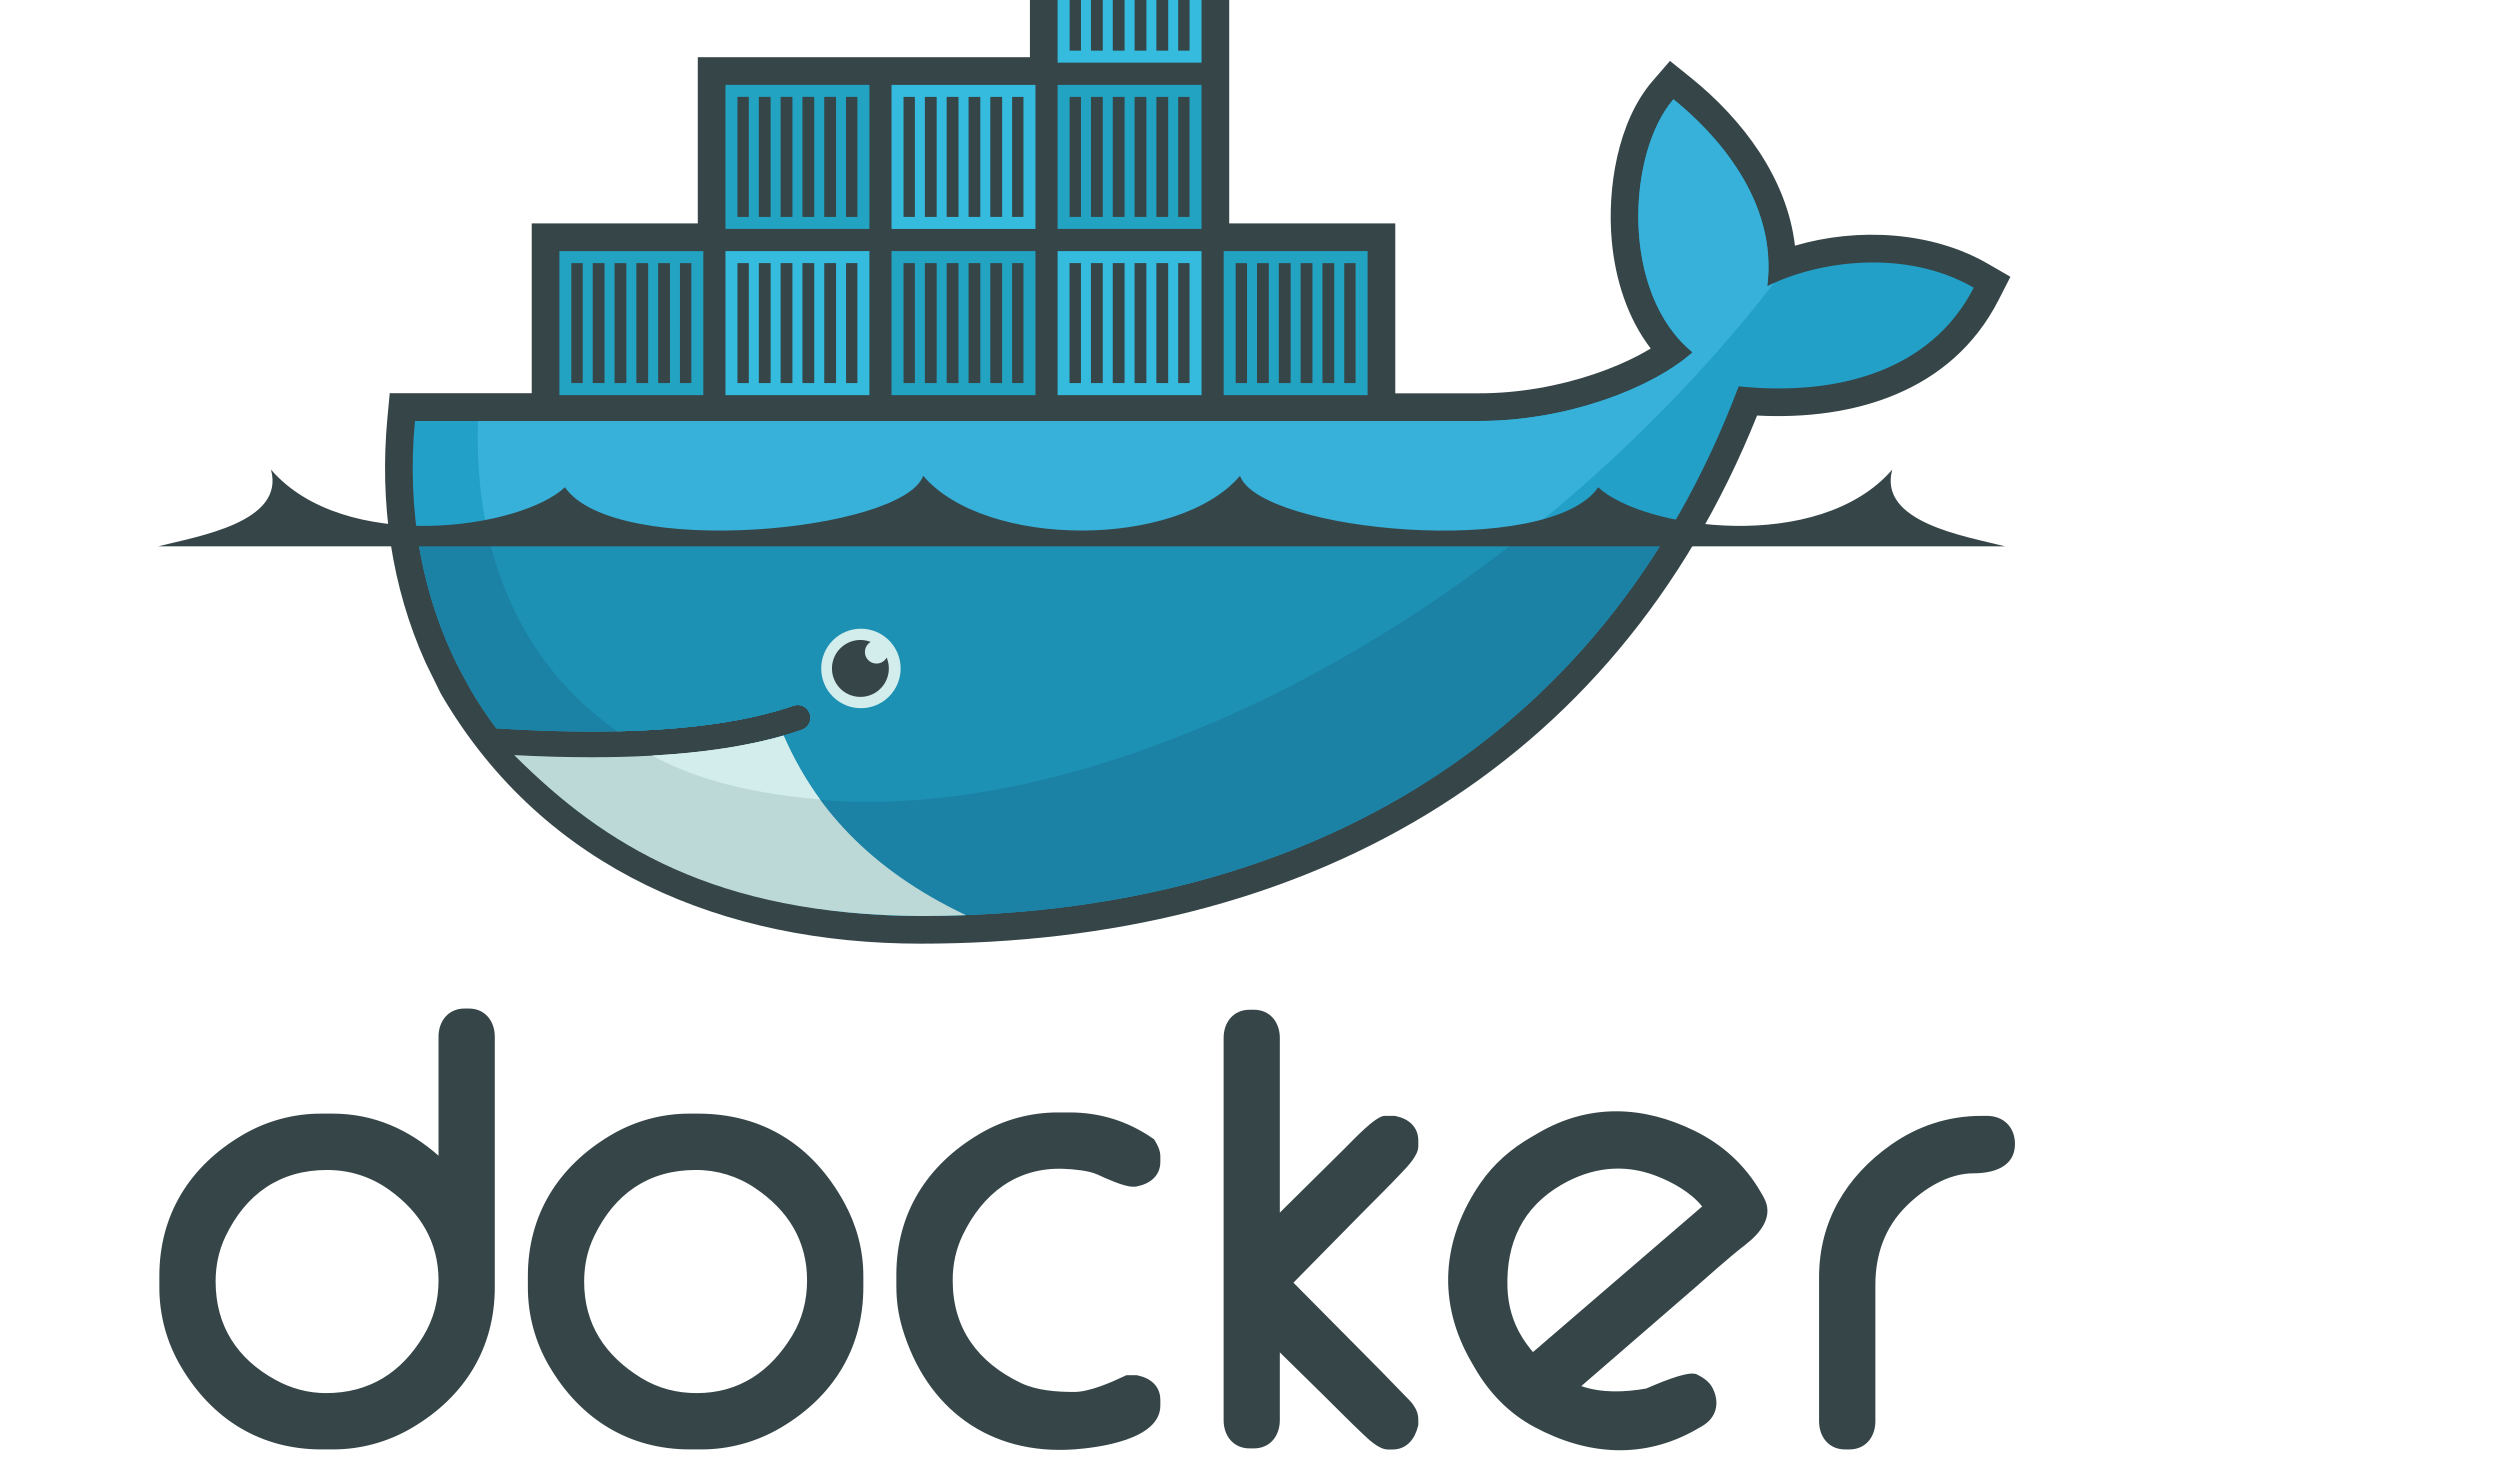 <svg width="161" height="94" viewBox="0 0 161 94" fill="none" xmlns="http://www.w3.org/2000/svg">
<g clip-path="url(#clip0_360_591)">
<path fill-rule="evenodd" clip-rule="evenodd" d="M28.241 74.425V66.765C28.241 65.759 28.87 64.95 29.911 64.95H30.199C31.24 64.95 31.865 65.76 31.865 66.765V82.891C31.865 86.823 29.924 89.952 26.542 91.945C24.992 92.864 23.224 93.347 21.423 93.343H20.704C16.774 93.343 13.652 91.399 11.657 88.015C10.738 86.465 10.256 84.694 10.262 82.891V82.172C10.262 78.239 12.204 75.112 15.583 73.114C17.133 72.193 18.902 71.71 20.704 71.717H21.423C24.082 71.717 26.334 72.749 28.241 74.425ZM13.886 82.531C13.886 85.371 15.261 87.507 17.748 88.869C18.754 89.42 19.845 89.716 20.992 89.716C23.778 89.716 25.845 88.405 27.269 86.038C27.932 84.938 28.241 83.736 28.241 82.457C28.241 79.995 27.071 78.073 25.093 76.646C23.891 75.781 22.538 75.347 21.062 75.347C18.026 75.347 15.841 76.882 14.529 79.61C14.087 80.532 13.885 81.51 13.885 82.531H13.886ZM44.438 71.717H44.941C49.14 71.717 52.333 73.756 54.357 77.424C55.166 78.892 55.599 80.494 55.599 82.172V82.891C55.599 86.823 53.662 89.956 50.275 91.946C48.706 92.867 46.974 93.343 45.156 93.343H44.438C40.509 93.343 37.385 91.399 35.392 88.015C34.472 86.465 33.989 84.694 33.995 82.891V82.172C33.995 78.238 35.945 75.121 39.316 73.115C40.865 72.192 42.636 71.708 44.438 71.717ZM37.619 82.531C37.619 85.293 38.976 87.317 41.298 88.743C42.39 89.412 43.59 89.716 44.87 89.716C47.592 89.716 49.604 88.335 51.005 86.035C51.673 84.938 51.975 83.734 51.975 82.457C51.975 79.893 50.741 77.935 48.632 76.515C47.501 75.746 46.164 75.338 44.797 75.347C41.761 75.347 39.576 76.882 38.265 79.61C37.821 80.532 37.619 81.51 37.619 82.531ZM70.666 75.637C70.119 75.38 69.094 75.295 68.503 75.272C65.475 75.158 63.285 76.865 61.999 79.538C61.555 80.461 61.353 81.437 61.353 82.457C61.353 85.564 62.983 87.74 65.749 89.066C66.761 89.55 68.068 89.642 69.174 89.642C70.147 89.642 71.522 89.045 72.386 88.635L72.535 88.564H73.206L73.279 88.579C74.104 88.751 74.726 89.274 74.726 90.161V90.52C74.726 92.729 70.693 93.234 69.154 93.342C63.729 93.718 59.663 90.733 58.115 85.549C57.846 84.649 57.725 83.755 57.725 82.817V82.099C57.725 78.165 59.675 75.049 63.046 73.046C64.593 72.118 66.364 71.633 68.167 71.641H68.886C70.817 71.641 72.597 72.19 74.192 73.281L74.323 73.371L74.405 73.508C74.577 73.789 74.726 74.124 74.726 74.464V74.823C74.726 75.749 74.033 76.247 73.198 76.408L73.129 76.42H72.915C72.374 76.42 71.144 75.86 70.662 75.632L70.666 75.637ZM82.421 78.093L86.671 73.886C87.068 73.499 88.576 71.861 89.169 71.861H89.819L89.893 71.876C90.719 72.048 91.339 72.572 91.339 73.461V73.82C91.339 74.427 90.629 75.132 90.237 75.552C89.405 76.435 88.528 77.29 87.676 78.155L83.297 82.604L88.936 88.293C89.455 88.82 89.969 89.349 90.48 89.883C90.66 90.073 90.926 90.305 91.077 90.571C91.239 90.818 91.339 91.096 91.339 91.391V91.766L91.318 91.853C91.114 92.68 90.59 93.348 89.673 93.348H89.385C88.785 93.348 88.108 92.669 87.697 92.281C86.855 91.482 86.034 90.642 85.204 89.826L82.421 87.092V91.462C82.421 92.468 81.792 93.277 80.752 93.277H80.471C79.43 93.277 78.801 92.468 78.801 91.462V66.84C78.801 65.834 79.43 65.028 80.471 65.028H80.752C81.791 65.028 82.421 65.834 82.421 66.84V78.098V78.093ZM127.592 71.861H127.952C129.039 71.861 129.764 72.594 129.764 73.676C129.764 75.177 128.33 75.562 127.089 75.562C125.461 75.562 123.907 76.549 122.785 77.655C121.382 79.036 120.774 80.803 120.774 82.747V91.529C120.774 92.536 120.146 93.344 119.104 93.344H118.818C117.776 93.344 117.148 92.536 117.148 91.529V82.243C117.148 78.678 118.882 75.767 121.778 73.725C123.509 72.506 125.483 71.862 127.596 71.862L127.592 71.861ZM101.833 89.264C103.152 89.725 104.655 89.659 106.009 89.423C106.701 89.128 108.471 88.356 109.122 88.469L109.223 88.486L109.317 88.532C109.714 88.725 110.093 88.998 110.297 89.403C110.771 90.352 110.543 91.306 109.611 91.845L109.301 92.024C105.864 94.01 102.207 93.734 98.78 91.88C97.142 90.993 95.888 89.677 94.964 88.073L94.748 87.698C92.54 83.873 92.838 79.849 95.327 76.211C96.187 74.953 97.31 73.982 98.623 73.222L99.119 72.935C102.357 71.064 105.826 71.193 109.152 72.835C110.94 73.717 112.388 75.033 113.386 76.764L113.566 77.076C114.291 78.333 113.352 79.428 112.383 80.177C111.257 81.046 110.121 82.097 109.043 83.024L101.834 89.264H101.833ZM98.72 87.076L109.618 77.696C108.888 76.776 107.669 76.112 106.634 75.717C104.543 74.919 102.482 75.188 100.565 76.295C98.056 77.745 96.987 80.054 97.08 82.928C97.118 84.06 97.422 85.151 98.022 86.114C98.233 86.453 98.469 86.772 98.725 87.076H98.72ZM79.161 14.386H89.856V25.329H95.263C97.76 25.329 100.328 24.884 102.693 24.082C103.856 23.687 105.16 23.139 106.306 22.443C104.796 20.471 104.025 17.98 103.799 15.524C103.49 12.184 104.164 7.838 106.422 5.223L107.546 3.922L108.886 5C112.253 7.712 115.095 11.507 115.595 15.822C119.656 14.627 124.425 14.909 128.004 16.977L129.472 17.825L128.7 19.335C125.674 25.253 119.344 27.086 113.156 26.761C103.896 49.84 83.737 60.772 59.295 60.772C46.667 60.772 35.082 56.047 28.484 44.834L28.377 44.647L27.416 42.689C25.186 37.753 24.445 32.346 24.947 26.942L25.098 25.324H34.243V14.386H44.938V3.682H66.327V-7.022H79.161V14.386Z" fill="#364548"/>
<path fill-rule="evenodd" clip-rule="evenodd" d="M113.811 18.435C114.528 12.857 110.357 8.475 107.77 6.395C104.79 9.844 104.327 18.883 109.003 22.689C106.393 25.009 100.894 27.112 95.263 27.112H26.722C26.175 32.995 27.207 38.413 29.564 43.049L30.343 44.477C30.837 45.315 31.377 46.125 31.959 46.904C34.777 47.085 37.376 47.147 39.752 47.095H39.753C44.424 46.992 48.236 46.44 51.124 45.438C51.329 45.374 51.55 45.393 51.74 45.489C51.931 45.586 52.077 45.753 52.147 45.955C52.217 46.157 52.206 46.379 52.116 46.573C52.026 46.767 51.863 46.918 51.664 46.995C51.279 47.129 50.879 47.253 50.465 47.372H50.464C48.19 48.027 45.75 48.459 42.604 48.653C42.791 48.657 42.409 48.681 42.408 48.681C42.3 48.688 42.166 48.704 42.059 48.709C40.82 48.78 39.483 48.794 38.117 48.794C36.622 48.794 35.15 48.766 33.504 48.681L33.458 48.709C39.164 55.134 48.098 58.987 59.291 58.987C82.98 58.987 103.073 48.477 111.971 24.881C118.283 25.529 124.349 23.918 127.109 18.526C122.713 15.987 117.061 16.797 113.806 18.434" fill="#22A0C8"/>
<path fill-rule="evenodd" clip-rule="evenodd" d="M113.81 18.435C114.527 12.857 110.357 8.475 107.77 6.395C104.79 9.844 104.327 18.883 109.003 22.689C106.393 25.009 100.894 27.112 95.263 27.112H30.781C30.502 36.122 33.842 42.96 39.752 47.095H39.753C44.424 46.992 48.236 46.44 51.124 45.438C51.329 45.374 51.55 45.393 51.74 45.489C51.931 45.586 52.077 45.753 52.147 45.955C52.217 46.157 52.206 46.379 52.116 46.573C52.026 46.767 51.863 46.918 51.664 46.995C51.279 47.129 50.879 47.253 50.465 47.372H50.464C48.19 48.027 45.541 48.515 42.394 48.709C42.393 48.709 42.318 48.637 42.317 48.637C50.379 52.776 62.068 52.757 75.471 47.608C90.498 41.83 104.483 30.821 114.244 18.23C114.1 18.295 113.957 18.363 113.815 18.434" fill="#37B1D9"/>
<path fill-rule="evenodd" clip-rule="evenodd" d="M26.851 34.26C27.272 37.412 28.198 40.362 29.564 43.05L30.343 44.478C30.837 45.316 31.377 46.126 31.959 46.904C34.778 47.086 37.376 47.148 39.753 47.096C44.424 46.992 48.236 46.44 51.124 45.438C51.329 45.375 51.55 45.393 51.74 45.49C51.931 45.586 52.077 45.753 52.147 45.955C52.217 46.158 52.206 46.379 52.116 46.573C52.026 46.767 51.863 46.919 51.664 46.995C51.279 47.129 50.879 47.254 50.465 47.372H50.464C48.19 48.028 45.555 48.488 42.408 48.683C42.3 48.689 42.111 48.691 42.003 48.697C40.765 48.766 39.442 48.809 38.075 48.809C36.518 48.812 34.962 48.775 33.407 48.697C39.113 55.122 48.102 58.984 59.296 58.984C79.576 58.984 97.22 51.28 107.461 34.257H26.851" fill="#1B81A5"/>
<path fill-rule="evenodd" clip-rule="evenodd" d="M31.398 34.26C32.61 39.794 35.523 44.138 39.753 47.095C44.424 46.992 48.236 46.44 51.124 45.438C51.329 45.375 51.55 45.393 51.74 45.49C51.931 45.586 52.077 45.753 52.147 45.955C52.217 46.158 52.206 46.379 52.116 46.573C52.026 46.767 51.863 46.919 51.664 46.995C51.279 47.129 50.879 47.254 50.465 47.372H50.464C48.19 48.027 45.499 48.488 42.352 48.683C50.413 52.821 62.069 52.762 75.466 47.609C83.573 44.492 91.376 39.851 98.376 34.261L31.398 34.26Z" fill="#1D91B4"/>
<path fill-rule="evenodd" clip-rule="evenodd" d="M36.025 16.171H45.294V25.447H36.025V16.171ZM36.797 16.944H37.528V24.67H36.792V16.944H36.797ZM38.172 16.944H38.933V24.67H38.172V16.944ZM39.576 16.944H40.337V24.67H39.576V16.944ZM40.981 16.944H41.742V24.67H40.981V16.944ZM42.386 16.944H43.146V24.67H42.386L42.386 16.944ZM43.79 16.944H44.522V24.67H43.789L43.79 16.944ZM46.719 5.466H55.989V14.743H46.719V5.466ZM47.492 6.24H48.223V13.97H47.492V6.24ZM48.867 6.24H49.628V13.97H48.869V6.24L48.867 6.24ZM50.271 6.24H51.032V13.97H50.272V6.24L50.271 6.24ZM51.676 6.24H52.436V13.97H51.676V6.24ZM53.08 6.24H53.841V13.97H53.08V6.24ZM54.484 6.24H55.217V13.97H54.484V6.24Z" fill="#23A3C2"/>
<path fill-rule="evenodd" clip-rule="evenodd" d="M46.72 16.17H55.99V25.447H46.72V16.17ZM47.493 16.944H48.224V24.67H47.493V16.944ZM48.868 16.944H49.628V24.67H48.869V16.944H48.868ZM50.272 16.944H51.032V24.67H50.272V16.944ZM51.676 16.944H52.437V24.67H51.676V16.944ZM53.081 16.944H53.842V24.67H53.081V16.944ZM54.485 16.944H55.217V24.67H54.485V16.944Z" fill="#34BBDE"/>
<path fill-rule="evenodd" clip-rule="evenodd" d="M57.415 16.17H66.684V25.447H57.415V16.17ZM58.187 16.944H58.918V24.67H58.187V16.944ZM59.562 16.944H60.322V24.67H59.562V16.944ZM60.966 16.944H61.727V24.67H60.966V16.944ZM62.371 16.944H63.132V24.67H62.376V16.944H62.371ZM63.775 16.944H64.537V24.67H63.775V16.944ZM65.18 16.944H65.911V24.67H65.18V16.944Z" fill="#23A3C2"/>
<path fill-rule="evenodd" clip-rule="evenodd" d="M57.415 5.466H66.684V14.743H57.415V5.466ZM58.187 6.24H58.918V13.97H58.187V6.24ZM59.562 6.24H60.322V13.97H59.562V6.24ZM60.966 6.24H61.727V13.97H60.966V6.24ZM62.371 6.24H63.132V13.97H62.376V6.24L62.371 6.24ZM63.775 6.24H64.537V13.97H63.775V6.24ZM65.18 6.24H65.911V13.97H65.18V6.24ZM68.109 16.171H77.379V25.447H68.11V16.171H68.109ZM68.882 16.944H69.613V24.67H68.877V16.944H68.882ZM70.257 16.944H71.018V24.67H70.257V16.944ZM71.661 16.944H72.422V24.67H71.661V16.944ZM73.066 16.944H73.827V24.67H73.066V16.944ZM74.47 16.944H75.231V24.67H74.47V16.944ZM75.875 16.944H76.606V24.67H75.875V16.944Z" fill="#34BBDE"/>
<path fill-rule="evenodd" clip-rule="evenodd" d="M68.11 5.466H77.379V14.743H68.11V5.466ZM68.883 6.24H69.614V13.97H68.883V6.24ZM70.258 6.24H71.019V13.97H70.258V6.24ZM71.662 6.24H72.423V13.97H71.662V6.24ZM73.067 6.24H73.828V13.97H73.067V6.24ZM74.471 6.24H75.232V13.97H74.471V6.24ZM75.876 6.24H76.607V13.97H75.876V6.24Z" fill="#23A3C2"/>
<path fill-rule="evenodd" clip-rule="evenodd" d="M68.11 -5.243H77.379V4.035H68.11V-5.243ZM68.883 -4.471H69.614V3.261H68.883V-4.466V-4.471ZM70.258 -4.471H71.019V3.261H70.258V-4.466V-4.471ZM71.662 -4.471H72.423V3.261H71.662V-4.466V-4.471ZM73.067 -4.471H73.828V3.261H73.067V-4.466V-4.471ZM74.471 -4.471H75.232V3.261H74.471V-4.466V-4.471ZM75.876 -4.471H76.607V3.261H75.876V-4.466V-4.471Z" fill="#34BBDE"/>
<path fill-rule="evenodd" clip-rule="evenodd" d="M78.805 16.17H88.074V25.447H78.805V16.17ZM79.576 16.944H80.308V24.67H79.577V16.944H79.576ZM80.951 16.944H81.712V24.67H80.952L80.951 16.944ZM82.356 16.944H83.117V24.67H82.356V16.944ZM83.76 16.944H84.521V24.67H83.76V16.944ZM85.165 16.944H85.926V24.67H85.165V16.944ZM86.57 16.944H87.301V24.67H86.57V16.944Z" fill="#23A3C2"/>
<path fill-rule="evenodd" clip-rule="evenodd" d="M55.409 40.489C55.748 40.485 56.084 40.548 56.398 40.674C56.713 40.801 56.998 40.989 57.24 41.227C57.481 41.465 57.672 41.749 57.803 42.062C57.934 42.374 58.001 42.71 58.001 43.049C58.001 43.388 57.933 43.724 57.803 44.037C57.672 44.349 57.48 44.633 57.239 44.871C56.998 45.109 56.712 45.297 56.397 45.424C56.083 45.55 55.747 45.613 55.408 45.608C54.736 45.599 54.094 45.325 53.622 44.846C53.15 44.367 52.886 43.721 52.886 43.048C52.886 42.375 53.151 41.73 53.623 41.251C54.095 40.772 54.737 40.498 55.409 40.489Z" fill="#D3ECEC"/>
<path fill-rule="evenodd" clip-rule="evenodd" d="M55.409 41.215C55.636 41.215 55.861 41.257 56.072 41.339C55.93 41.422 55.819 41.549 55.756 41.701C55.694 41.853 55.683 42.021 55.725 42.18C55.768 42.339 55.861 42.479 55.991 42.579C56.121 42.679 56.281 42.734 56.445 42.734C56.728 42.734 56.974 42.578 57.101 42.346C57.252 42.709 57.281 43.111 57.186 43.493C57.091 43.874 56.876 44.215 56.572 44.465C56.269 44.714 55.893 44.859 55.501 44.879C55.108 44.898 54.72 44.791 54.393 44.573C54.066 44.355 53.818 44.037 53.686 43.667C53.553 43.297 53.543 42.894 53.657 42.517C53.771 42.141 54.003 41.811 54.318 41.577C54.634 41.343 55.016 41.215 55.409 41.215ZM10.179 35.185H129.131C126.542 34.528 120.937 33.64 121.861 30.242C117.151 35.697 105.794 34.069 102.927 31.38C99.736 36.013 81.153 34.252 79.857 30.642C75.856 35.342 63.456 35.342 59.454 30.642C58.157 34.246 39.576 36.013 36.383 31.379C33.517 34.069 22.165 35.697 17.451 30.242C18.375 33.64 12.771 34.528 10.179 35.185Z" fill="#364548"/>
<path fill-rule="evenodd" clip-rule="evenodd" d="M62.206 58.937C55.873 55.929 52.398 51.84 50.464 47.377C48.111 48.049 45.284 48.479 41.998 48.663C40.761 48.732 39.459 48.768 38.093 48.768C36.518 48.768 34.858 48.721 33.115 48.629C38.923 54.434 46.067 58.911 59.296 58.992C60.272 58.992 61.242 58.974 62.206 58.937Z" fill="#BDD9D7"/>
<path fill-rule="evenodd" clip-rule="evenodd" d="M52.816 51.491C51.94 50.301 51.086 48.804 50.465 47.372C48.113 48.044 45.285 48.474 41.998 48.659C44.255 49.885 47.483 51.021 52.816 51.491Z" fill="#D3ECEC"/>
</g>
<defs>
<clipPath id="clip0_360_591">
<rect width="161" height="94" fill="white"/>
</clipPath>
</defs>
</svg>
